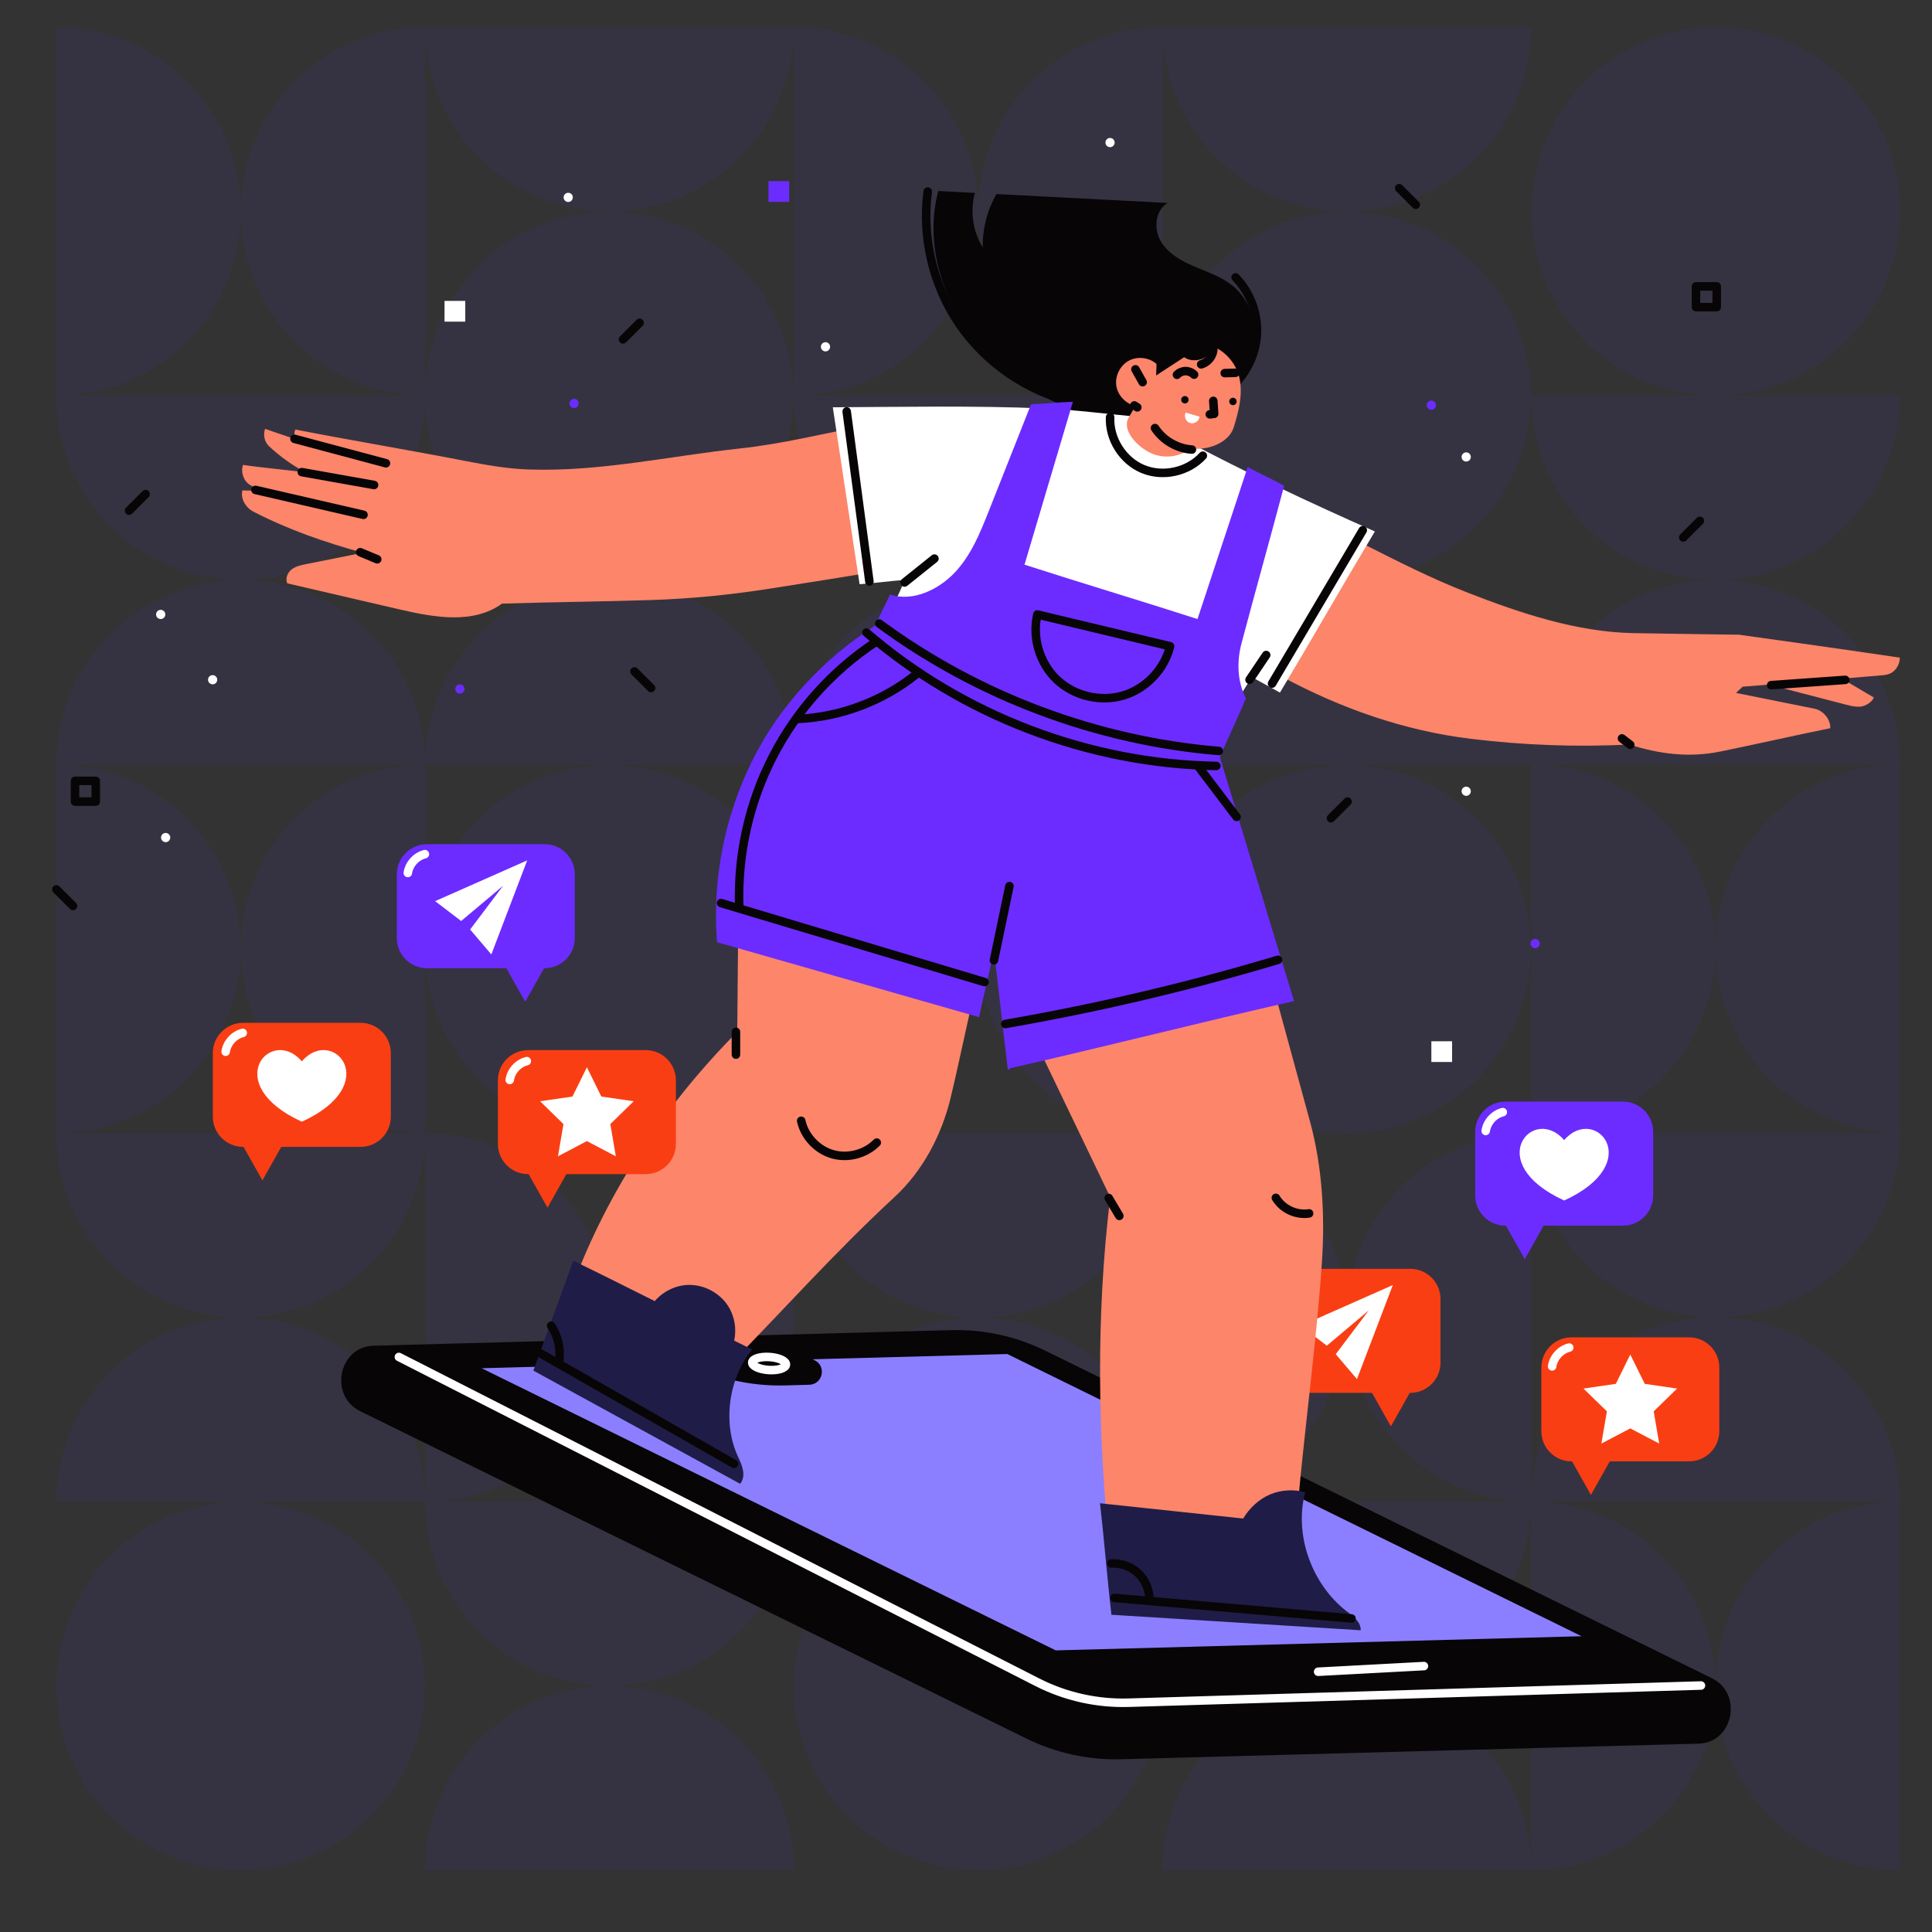 <?xml version="1.0" encoding="UTF-8"?> <svg xmlns="http://www.w3.org/2000/svg" width="161" height="161" viewBox="0 0 161 161" fill="none"><rect x="0" y="0" width="161" height="161" fill="#333333" stroke="none"/><g id="Group 40711"><g id="Group" opacity="0.08"><path id="Vector" fill-rule="evenodd" clip-rule="evenodd" d="M4.7 32.982C13.184 32.982 20.06 26.102 20.06 17.622C20.06 9.138 13.184 2.262 4.7 2.262V32.986V32.982Z" fill="#4B37E1"></path><path id="Vector_2" fill-rule="evenodd" clip-rule="evenodd" d="M35.425 2.258C26.941 2.258 20.064 9.134 20.064 17.618C20.064 26.102 26.941 32.978 35.425 32.978V2.258Z" fill="#4B37E1"></path><path id="Vector_3" fill-rule="evenodd" clip-rule="evenodd" d="M4.7 94.425C13.184 94.425 20.06 87.545 20.06 79.065C20.06 70.581 13.184 63.705 4.7 63.705V94.429V94.425Z" fill="#4B37E1"></path><path id="Vector_4" fill-rule="evenodd" clip-rule="evenodd" d="M35.425 63.705C26.941 63.705 20.064 70.581 20.064 79.065C20.064 87.549 26.941 94.425 35.425 94.425V63.701V63.705Z" fill="#4B37E1"></path><path id="Vector_5" fill-rule="evenodd" clip-rule="evenodd" d="M35.425 125.15C43.909 125.15 50.785 118.274 50.785 109.79C50.785 101.306 43.909 94.43 35.425 94.43V125.154V125.15Z" fill="#4B37E1"></path><path id="Vector_6" fill-rule="evenodd" clip-rule="evenodd" d="M66.148 94.43C57.664 94.43 50.788 101.306 50.788 109.79C50.788 118.274 57.664 125.15 66.148 125.15V94.426V94.43Z" fill="#4B37E1"></path><path id="Vector_7" fill-rule="evenodd" clip-rule="evenodd" d="M35.424 63.702C35.424 55.218 28.548 48.342 20.064 48.342C11.58 48.342 4.704 55.218 4.704 63.702H35.428H35.424Z" fill="#4B37E1"></path><path id="Vector_8" fill-rule="evenodd" clip-rule="evenodd" d="M66.149 63.702C66.149 55.218 59.273 48.342 50.789 48.342C42.305 48.342 35.429 55.218 35.429 63.702H66.153H66.149Z" fill="#4B37E1"></path><path id="Vector_9" fill-rule="evenodd" clip-rule="evenodd" d="M4.7 32.98C4.7 41.465 11.576 48.34 20.06 48.34C28.544 48.34 35.42 41.465 35.42 32.98H4.696H4.7Z" fill="#4B37E1"></path><path id="Vector_10" fill-rule="evenodd" clip-rule="evenodd" d="M35.424 2.258C35.424 10.742 42.3 17.618 50.784 17.618C59.268 17.618 66.144 10.742 66.144 2.258H35.42H35.424Z" fill="#4B37E1"></path><path id="Vector_11" fill-rule="evenodd" clip-rule="evenodd" d="M35.424 125.149C35.424 116.665 28.548 109.789 20.064 109.789C11.58 109.789 4.704 116.669 4.704 125.149H35.428H35.424Z" fill="#4B37E1"></path><path id="Vector_12" fill-rule="evenodd" clip-rule="evenodd" d="M4.7 94.43C4.7 102.914 11.576 109.79 20.06 109.79C28.544 109.79 35.42 102.91 35.42 94.43H4.696H4.7Z" fill="#4B37E1"></path><path id="Vector_13" fill-rule="evenodd" clip-rule="evenodd" d="M66.149 155.85C66.149 147.366 59.273 140.49 50.789 140.49C42.305 140.49 35.429 147.366 35.429 155.85H66.153H66.149Z" fill="#4B37E1"></path><path id="Vector_14" fill-rule="evenodd" clip-rule="evenodd" d="M35.424 125.129C35.424 133.613 42.3 140.489 50.784 140.489C59.268 140.489 66.144 133.613 66.144 125.129H35.42H35.424Z" fill="#4B37E1"></path><path id="Vector_15" d="M25.927 154.683C33.758 151.439 37.477 142.461 34.233 134.63C30.989 126.799 22.011 123.08 14.18 126.324C6.348 129.568 2.63 138.546 5.873 146.377C9.117 154.208 18.095 157.927 25.927 154.683Z" fill="#4B37E1"></path><path id="Vector_16" d="M64.932 38.862C68.176 31.031 64.457 22.053 56.626 18.809C48.794 15.565 39.816 19.284 36.573 27.115C33.329 34.947 37.048 43.925 44.879 47.168C52.71 50.412 61.688 46.693 64.932 38.862Z" fill="#4B37E1"></path><path id="Vector_17" d="M65.915 81.542C67.273 73.175 61.591 65.291 53.224 63.933C44.857 62.575 36.974 68.257 35.615 76.624C34.257 84.991 39.939 92.874 48.306 94.233C56.673 95.591 64.557 89.909 65.915 81.542Z" fill="#4B37E1"></path><path id="Vector_18" fill-rule="evenodd" clip-rule="evenodd" d="M66.148 32.982C74.632 32.982 81.508 26.102 81.508 17.622C81.508 9.138 74.632 2.262 66.148 2.262V32.986V32.982Z" fill="#4B37E1"></path><path id="Vector_19" fill-rule="evenodd" clip-rule="evenodd" d="M96.873 2.258C88.389 2.258 81.513 9.134 81.513 17.618C81.513 26.102 88.389 32.978 96.873 32.978V2.258Z" fill="#4B37E1"></path><path id="Vector_20" fill-rule="evenodd" clip-rule="evenodd" d="M66.148 94.425C74.632 94.425 81.508 87.545 81.508 79.065C81.508 70.581 74.632 63.705 66.148 63.705V94.429V94.425Z" fill="#4B37E1"></path><path id="Vector_21" fill-rule="evenodd" clip-rule="evenodd" d="M96.873 63.705C88.389 63.705 81.513 70.581 81.513 79.065C81.513 87.549 88.389 94.425 96.873 94.425V63.701V63.705Z" fill="#4B37E1"></path><path id="Vector_22" fill-rule="evenodd" clip-rule="evenodd" d="M96.872 125.15C105.356 125.15 112.232 118.274 112.232 109.79C112.232 101.306 105.356 94.43 96.872 94.43V125.154V125.15Z" fill="#4B37E1"></path><path id="Vector_23" fill-rule="evenodd" clip-rule="evenodd" d="M127.596 94.43C119.112 94.43 112.236 101.306 112.236 109.79C112.236 118.274 119.112 125.15 127.596 125.15V94.426V94.43Z" fill="#4B37E1"></path><path id="Vector_24" fill-rule="evenodd" clip-rule="evenodd" d="M96.872 63.702C96.872 55.218 89.996 48.342 81.512 48.342C73.028 48.342 66.152 55.218 66.152 63.702H96.876H96.872Z" fill="#4B37E1"></path><path id="Vector_25" fill-rule="evenodd" clip-rule="evenodd" d="M127.596 63.702C127.596 55.218 120.72 48.342 112.236 48.342C103.752 48.342 96.876 55.218 96.876 63.702H127.6H127.596Z" fill="#4B37E1"></path><path id="Vector_26" fill-rule="evenodd" clip-rule="evenodd" d="M66.148 32.98C66.148 41.465 73.025 48.34 81.508 48.34C89.993 48.34 96.868 41.465 96.868 32.98H66.144H66.148Z" fill="#4B37E1"></path><path id="Vector_27" fill-rule="evenodd" clip-rule="evenodd" d="M96.872 2.258C96.872 10.742 103.748 17.618 112.232 17.618C120.716 17.618 127.592 10.742 127.592 2.258H96.868H96.872Z" fill="#4B37E1"></path><path id="Vector_28" fill-rule="evenodd" clip-rule="evenodd" d="M96.872 125.149C96.872 116.665 89.996 109.789 81.512 109.789C73.028 109.789 66.152 116.669 66.152 125.149H96.876H96.872Z" fill="#4B37E1"></path><path id="Vector_29" fill-rule="evenodd" clip-rule="evenodd" d="M66.148 94.43C66.148 102.914 73.025 109.79 81.508 109.79C89.993 109.79 96.868 102.91 96.868 94.43H66.144H66.148Z" fill="#4B37E1"></path><path id="Vector_30" fill-rule="evenodd" clip-rule="evenodd" d="M127.596 155.85C127.596 147.366 120.72 140.49 112.236 140.49C103.752 140.49 96.876 147.366 96.876 155.85H127.6H127.596Z" fill="#4B37E1"></path><path id="Vector_31" fill-rule="evenodd" clip-rule="evenodd" d="M96.872 125.129C96.872 133.613 103.748 140.489 112.232 140.489C120.716 140.489 127.592 133.613 127.592 125.129H96.868H96.872Z" fill="#4B37E1"></path><path id="Vector_32" d="M87.373 154.679C95.204 151.436 98.923 142.457 95.679 134.626C92.435 126.795 83.457 123.076 75.626 126.32C67.795 129.564 64.076 138.542 67.32 146.373C70.564 154.204 79.542 157.923 87.373 154.679Z" fill="#4B37E1"></path><path id="Vector_33" fill-rule="evenodd" clip-rule="evenodd" d="M158.32 125.125C149.836 125.125 142.96 132.005 142.96 140.485C142.96 148.969 149.836 155.845 158.32 155.845V125.121V125.125Z" fill="#4B37E1"></path><path id="Vector_34" fill-rule="evenodd" clip-rule="evenodd" d="M127.597 155.849C136.081 155.849 142.957 148.973 142.957 140.489C142.957 132.005 136.081 125.129 127.597 125.129V155.853V155.849Z" fill="#4B37E1"></path><path id="Vector_35" fill-rule="evenodd" clip-rule="evenodd" d="M158.32 63.682C149.836 63.682 142.96 70.558 142.96 79.042C142.96 87.526 149.836 94.402 158.32 94.402V63.678V63.682Z" fill="#4B37E1"></path><path id="Vector_36" fill-rule="evenodd" clip-rule="evenodd" d="M127.597 94.402C136.081 94.402 142.957 87.522 142.957 79.042C142.957 70.562 136.081 63.682 127.597 63.682V94.406V94.402Z" fill="#4B37E1"></path><path id="Vector_37" fill-rule="evenodd" clip-rule="evenodd" d="M127.597 94.406C127.597 102.89 134.473 109.766 142.957 109.766C151.441 109.766 158.317 102.89 158.317 94.406H127.593H127.597Z" fill="#4B37E1"></path><path id="Vector_38" fill-rule="evenodd" clip-rule="evenodd" d="M158.321 125.126C158.321 116.642 151.445 109.766 142.961 109.766C134.477 109.766 127.601 116.642 127.601 125.126H158.325H158.321Z" fill="#4B37E1"></path><path id="Vector_39" fill-rule="evenodd" clip-rule="evenodd" d="M127.597 32.957C127.597 41.441 134.473 48.317 142.957 48.317C151.441 48.317 158.317 41.441 158.317 32.957H127.593H127.597Z" fill="#4B37E1"></path><path id="Vector_40" fill-rule="evenodd" clip-rule="evenodd" d="M158.321 63.678C158.321 55.194 151.445 48.318 142.961 48.318C134.477 48.318 127.601 55.194 127.601 63.678H158.325H158.321Z" fill="#4B37E1"></path><path id="Vector_41" d="M158.132 20.067C159.49 11.7 153.808 3.817 145.441 2.459C137.074 1.1 129.19 6.782 127.832 15.149C126.474 23.516 132.156 31.4 140.523 32.758C148.89 34.116 156.773 28.434 158.132 20.067Z" fill="#4B37E1"></path><path id="Vector_42" d="M126.379 38.86C129.623 31.029 125.904 22.051 118.073 18.807C110.242 15.563 101.264 19.282 98.02 27.113C94.776 34.944 98.495 43.923 106.326 47.166C114.157 50.41 123.136 46.691 126.379 38.86Z" fill="#4B37E1"></path><path id="Vector_43" d="M127.364 81.544C128.722 73.177 123.04 65.293 114.673 63.935C106.307 62.577 98.423 68.259 97.065 76.626C95.707 84.993 101.388 92.876 109.755 94.234C118.122 95.593 126.006 89.911 127.364 81.544Z" fill="#4B37E1"></path></g><g id="Group_2"><g id="Group_3"><g id="Group_4"><path id="Vector_44" d="M107.724 105.736H117.524C118.912 105.736 120.04 106.864 120.04 108.252V113.556C120.04 114.944 118.912 116.072 117.524 116.072H117.48L115.908 118.864L114.336 116.072H107.724C106.336 116.072 105.208 114.944 105.208 113.556V108.252C105.208 106.864 106.336 105.736 107.724 105.736Z" fill="#FA3E13"></path><path id="Vector_45" d="M114.064 109.2L111.312 112.848L113.08 114.924L116.068 107.088L108.4 110.484L110.568 112.14L114.064 109.2Z" fill="white"></path><path id="Vector_46" d="M106.136 108.097C106.244 107.357 106.832 106.709 107.56 106.529" stroke="white" stroke-width="0.71" stroke-linecap="round" stroke-linejoin="round"></path></g><g id="Group_5"><path id="Vector_47" d="M135.248 91.801H125.448C124.06 91.801 122.932 92.929 122.932 94.317V99.621C122.932 101.009 124.06 102.137 125.448 102.137H125.492L127.064 104.929L128.636 102.137H135.248C136.636 102.137 137.764 101.009 137.764 99.621V94.317C137.764 92.929 136.636 91.801 135.248 91.801Z" fill="#6C2CFF"></path><path id="Vector_48" d="M130.348 95.009C127.776 92.005 123.472 96.901 130.348 100.041C137.224 96.901 132.92 92.005 130.348 95.009Z" fill="white"></path><path id="Vector_49" d="M123.808 94.246C123.916 93.506 124.504 92.858 125.232 92.678" stroke="white" stroke-width="0.71" stroke-linecap="round" stroke-linejoin="round"></path></g><g id="Group_6"><path id="Vector_50" d="M140.76 111.445H130.96C129.572 111.445 128.444 112.573 128.444 113.961V119.265C128.444 120.653 129.572 121.781 130.96 121.781H131.004L132.576 124.573L134.148 121.781H140.76C142.148 121.781 143.276 120.653 143.276 119.265V113.961C143.276 112.573 142.148 111.445 140.76 111.445Z" fill="#FA3E13"></path><path id="Vector_51" d="M135.856 112.877L137.064 115.321L139.76 115.713L137.808 117.613L138.268 120.297L135.856 119.033L133.448 120.297L133.908 117.613L131.956 115.713L134.652 115.321L135.856 112.877Z" fill="white"></path><path id="Vector_52" d="M129.345 113.865C129.453 113.125 130.041 112.477 130.769 112.297" stroke="white" stroke-width="0.71" stroke-linecap="round" stroke-linejoin="round"></path></g></g><g id="Group_7"><path id="Vector_53" d="M119.664 33.765C119.664 33.553 119.492 33.381 119.28 33.381C119.068 33.381 118.896 33.553 118.896 33.765C118.896 33.977 119.068 34.149 119.28 34.149C119.492 34.149 119.664 33.977 119.664 33.765Z" fill="#6C2CFF"></path><path id="Vector_54" d="M38.324 57.803C38.536 57.803 38.708 57.631 38.708 57.419C38.708 57.207 38.536 57.035 38.324 57.035C38.112 57.035 37.94 57.207 37.94 57.419C37.94 57.631 38.112 57.803 38.324 57.803Z" fill="#6C2CFF"></path><path id="Vector_55" d="M69.176 28.9C69.176 28.688 69.004 28.516 68.792 28.516C68.58 28.516 68.408 28.688 68.408 28.9C68.408 29.112 68.58 29.284 68.792 29.284C69.004 29.284 69.176 29.112 69.176 28.9Z" fill="white"></path><path id="Vector_56" d="M47.84 34.004C48.052 34.004 48.224 33.832 48.224 33.62C48.224 33.408 48.052 33.236 47.84 33.236C47.628 33.236 47.456 33.408 47.456 33.62C47.456 33.832 47.628 34.004 47.84 34.004Z" fill="#6C2CFF"></path><path id="Vector_57" d="M14.188 69.796C14.188 69.584 14.016 69.412 13.804 69.412C13.592 69.412 13.42 69.584 13.42 69.796C13.42 70.008 13.592 70.18 13.804 70.18C14.016 70.18 14.188 70.008 14.188 69.796Z" fill="white"></path><path id="Vector_58" d="M47.736 16.448C47.736 16.236 47.564 16.064 47.352 16.064C47.14 16.064 46.968 16.236 46.968 16.448C46.968 16.66 47.14 16.832 47.352 16.832C47.564 16.832 47.736 16.66 47.736 16.448Z" fill="white"></path><path id="Vector_59" d="M92.888 11.88C92.888 11.668 92.716 11.496 92.504 11.496C92.292 11.496 92.12 11.668 92.12 11.88C92.12 12.092 92.292 12.264 92.504 12.264C92.716 12.264 92.888 12.092 92.888 11.88Z" fill="white"></path><path id="Vector_60" d="M18.104 56.644C18.104 56.432 17.932 56.26 17.72 56.26C17.508 56.26 17.336 56.432 17.336 56.644C17.336 56.856 17.508 57.028 17.72 57.028C17.932 57.028 18.104 56.856 18.104 56.644Z" fill="white"></path><path id="Vector_61" d="M13.776 51.204C13.776 50.992 13.604 50.82 13.392 50.82C13.18 50.82 13.008 50.992 13.008 51.204C13.008 51.416 13.18 51.588 13.392 51.588C13.604 51.588 13.776 51.416 13.776 51.204Z" fill="white"></path><path id="Vector_62" d="M122.184 38.463C122.396 38.463 122.568 38.291 122.568 38.079C122.568 37.867 122.396 37.695 122.184 37.695C121.972 37.695 121.8 37.867 121.8 38.079C121.8 38.291 121.972 38.463 122.184 38.463Z" fill="white"></path><path id="Vector_63" d="M127.928 79.012C128.14 79.012 128.312 78.84 128.312 78.628C128.312 78.416 128.14 78.244 127.928 78.244C127.716 78.244 127.544 78.416 127.544 78.628C127.544 78.84 127.716 79.012 127.928 79.012Z" fill="#6C2CFF"></path><path id="Vector_64" d="M122.184 66.321C122.396 66.321 122.568 66.149 122.568 65.937C122.568 65.725 122.396 65.553 122.184 65.553C121.972 65.553 121.8 65.725 121.8 65.937C121.8 66.149 121.972 66.321 122.184 66.321Z" fill="white"></path><path id="Vector_65" d="M143.06 23.867H141.332V25.595H143.06V23.867Z" stroke="#080507" stroke-width="0.71" stroke-linecap="round" stroke-linejoin="round"></path><path id="Vector_66" d="M7.98 65.072H6.252V66.8H7.98V65.072Z" stroke="#080507" stroke-width="0.71" stroke-linecap="round" stroke-linejoin="round"></path><path id="Vector_67" d="M65.768 15.096H64.04V16.824H65.768V15.096Z" fill="#6C2CFF"></path><path id="Vector_68" d="M38.772 25.076H37.044V26.804H38.772V25.076Z" fill="white"></path><path id="Vector_69" d="M121.008 86.772H119.28V88.499H121.008V86.772Z" fill="white"></path><path id="Vector_70" d="M141.656 43.404L140.272 44.788" stroke="#080507" stroke-width="0.71" stroke-linecap="round" stroke-linejoin="round"></path><path id="Vector_71" d="M53.3 26.9L51.916 28.284" stroke="#080507" stroke-width="0.71" stroke-linecap="round" stroke-linejoin="round"></path><path id="Vector_72" d="M112.296 66.801L110.912 68.185" stroke="#080507" stroke-width="0.71" stroke-linecap="round" stroke-linejoin="round"></path><path id="Vector_73" d="M12.136 41.172L10.752 42.556" stroke="#080507" stroke-width="0.71" stroke-linecap="round" stroke-linejoin="round"></path><path id="Vector_74" d="M52.872 55.951L54.256 57.335" stroke="#080507" stroke-width="0.71" stroke-linecap="round" stroke-linejoin="round"></path><path id="Vector_75" d="M116.597 15.68L117.981 17.064" stroke="#080507" stroke-width="0.71" stroke-linecap="round" stroke-linejoin="round"></path><path id="Vector_76" d="M4.7 74.115L6.084 75.499" stroke="#080507" stroke-width="0.71" stroke-linecap="round" stroke-linejoin="round"></path></g><g id="Group_8"><path id="Vector_77" d="M141.552 145.304L93.396 146.604C90.684 146.676 87.992 146.088 85.536 144.88L30.016 117.6C27.396 116.312 28.22 112.22 31.116 112.144L79.272 110.844C81.984 110.772 84.676 111.36 87.132 112.568L142.652 139.848C145.272 141.136 144.448 145.228 141.552 145.304Z" fill="#080507"></path><path id="Vector_78" d="M83.952 112.836L67.72 113.272L67.888 113.356C68.896 113.852 68.564 115.364 67.444 115.396L65.44 115.452C62.672 115.528 59.924 114.928 57.436 113.704L57.144 113.56L40.136 114.02L87.98 137.532L131.796 136.352L83.952 112.84V112.836Z" fill="#8B7FFF"></path><path id="Vector_79" d="M33.24 113.08L86.428 140.18C88.788 141.384 91.416 141.972 94.064 141.892L141.748 140.46" stroke="white" stroke-width="0.71" stroke-linecap="round" stroke-linejoin="round"></path><path id="Vector_80" d="M109.844 139.312L118.66 138.84" stroke="white" stroke-width="0.71" stroke-linecap="round" stroke-linejoin="round"></path><path id="Vector_81" d="M65.496 113.716C65.476 114.016 64.832 114.22 64.056 114.168C63.28 114.116 62.664 113.836 62.684 113.536C62.704 113.236 63.348 113.032 64.124 113.084C64.9 113.132 65.516 113.416 65.496 113.716Z" stroke="white" stroke-width="0.71" stroke-linecap="round" stroke-linejoin="round"></path></g><g id="Group_9"><g id="Group_10"><path id="Vector_82" d="M109.164 93.449C108.164 89.785 107.164 86.125 106.164 82.461C99.52 83.581 93.04 85.401 86.66 87.565C88.612 91.633 90.564 95.701 92.52 99.765C91.32 109.613 91.456 119.809 92.536 129.669L107.748 131.305C108.16 122.593 109.56 113.949 110.156 105.249C110.424 101.333 110.2 97.229 109.164 93.445V93.449Z" fill="#FC856A"></path><path id="Vector_83" d="M106.32 99.82C106.876 100.752 108.024 101.288 109.092 101.116" stroke="#080507" stroke-width="0.71" stroke-linecap="round" stroke-linejoin="round"></path><path id="Vector_84" d="M92.393 99.832C92.689 100.328 92.981 100.828 93.277 101.324" stroke="#080507" stroke-width="0.71" stroke-linecap="round" stroke-linejoin="round"></path></g><g id="Group_11"><path id="Vector_85" d="M61.505 78.389C61.48 80.921 61.456 83.453 61.437 85.989C55.224 92.241 50.248 99.825 47.352 108.153L60.053 114.501C64.88 109.625 69.501 104.405 74.545 99.753C76.901 97.581 78.484 94.565 79.228 91.449C80.032 88.077 80.713 84.669 81.517 81.297C74.809 80.293 68.216 79.397 61.513 78.397L61.505 78.389Z" fill="#FC856A"></path><path id="Vector_86" d="M61.328 85.984V87.884" stroke="#080507" stroke-width="0.71" stroke-linecap="round" stroke-linejoin="round"></path><path id="Vector_87" d="M66.765 93.397C67.049 94.701 68.089 95.812 69.373 96.184C70.657 96.556 72.129 96.168 73.065 95.216" stroke="#080507" stroke-width="0.71" stroke-linecap="round" stroke-linejoin="round"></path></g><g id="Group_12"><path id="Vector_88" d="M77.312 15.961C76.804 19.801 77.764 23.817 79.952 27.013C82.14 30.209 85.532 32.557 89.296 33.477" stroke="#080507" stroke-width="0.71" stroke-linecap="round" stroke-linejoin="round"></path><path id="Vector_89" d="M102.964 23.115C104.12 24.307 104.776 25.967 104.748 27.627C104.72 29.287 104.004 30.923 102.808 32.071" stroke="#080507" stroke-width="0.71" stroke-linecap="round" stroke-linejoin="round"></path><path id="Vector_90" d="M102.636 23.752C101.704 23.02 100.552 22.648 99.464 22.18C98.376 21.712 97.28 21.084 96.704 20.052C96.124 19.02 96.284 17.496 97.312 16.912L83.04 16.172C82.264 17.508 81.868 19.072 81.896 20.624C81.06 19.288 80.828 17.596 81.244 16.076L78.192 15.916C76.9 20.72 78.832 26.02 82.328 29.56C85.82 33.104 90.66 35.064 95.552 35.956C97.476 34.24 99.896 32.964 102.348 32.172C103.864 31.684 104.452 29.516 104.536 27.924C104.62 26.336 103.888 24.724 102.636 23.74V23.752Z" fill="#080507"></path></g><g id="Group_13"><path id="Vector_91" d="M144.94 52.892C144.94 52.892 139.06 52.816 136.12 52.76C131.396 52.672 126.696 51.1 122.296 49.384C119.276 48.204 116.38 46.736 113.492 45.268L106.792 56.376C111.74 59.032 117.016 60.896 122.592 61.572C126.928 62.096 131.412 62.276 135.772 62.04C138.296 62.848 140.76 63.156 143.36 62.628C146.452 61.996 149.428 61.312 152.52 60.684C152.564 59.952 151.936 59.208 151.22 59.06C149.052 58.616 146.84 58.188 144.672 57.744C144.824 57.58 145.06 57.392 145.208 57.228C145.936 57.168 146.668 57.108 147.396 57.048C149.54 57.604 151.68 58.164 153.824 58.72C154.224 58.824 154.64 58.928 155.052 58.884C155.464 58.836 156.008 58.516 156.152 58.124C155.264 57.6 154.376 57.076 153.488 56.552C154.532 56.468 155.576 56.38 156.616 56.296C157.052 56.26 157.456 56.232 157.788 55.952C158.12 55.672 158.32 55.24 158.32 54.804C153.884 54.136 144.944 52.896 144.944 52.896L144.94 52.892Z" fill="#FC856A"></path><path id="Vector_92" d="M135.164 61.535C135.396 61.711 135.628 61.891 135.856 62.067" stroke="#080507" stroke-width="0.71" stroke-linecap="round" stroke-linejoin="round"></path><path id="Vector_93" d="M147.596 57.096C149.656 56.948 151.712 56.8 153.772 56.656" stroke="#080507" stroke-width="0.71" stroke-linecap="round" stroke-linejoin="round"></path></g><g id="Group_14"><path id="Vector_94" d="M72.14 35.459C68.692 36.115 65.2 36.991 61.712 37.367C55.76 38.003 50.008 39.331 44.028 39.123C42.28 39.063 40.544 38.755 38.824 38.423C34.144 37.511 29.296 36.707 24.616 35.795C24.496 36.055 24.496 36.403 24.68 36.627C23.792 36.307 22.98 36.055 22.092 35.735C21.912 36.235 22.032 36.823 22.42 37.187C23.332 38.039 24.416 38.827 25.532 39.387C23.748 39.127 22.036 39.003 20.256 38.743C20.04 39.327 20.292 40.087 20.828 40.407C21.1 40.571 21.416 40.731 21.688 40.895C21.188 40.859 20.704 40.899 20.204 40.867C20.016 41.551 20.484 42.311 21.112 42.635C23.972 44.119 27.132 45.215 30.24 46.063C28.668 46.379 27.096 46.695 25.52 47.007C25.092 47.091 24.644 47.187 24.3 47.455C23.956 47.723 23.748 48.227 23.948 48.615C27.084 49.343 30.264 50.079 33.396 50.807C36.244 51.467 39.464 52.019 41.832 50.303C45.932 50.171 50.056 50.139 54.156 50.007C57.56 49.899 60.78 49.579 64.144 49.055C67.368 48.555 70.548 48.043 73.744 47.515L72.14 35.455V35.459Z" fill="#FC856A"></path><path id="Vector_95" d="M30.016 46.016C30.488 46.212 30.964 46.408 31.436 46.608" stroke="#080507" stroke-width="0.71" stroke-linecap="round" stroke-linejoin="round"></path><path id="Vector_96" d="M21.288 40.826C24.288 41.518 27.292 42.21 30.292 42.902" stroke="#080507" stroke-width="0.71" stroke-linecap="round" stroke-linejoin="round"></path><path id="Vector_97" d="M25.152 39.344L31.172 40.416" stroke="#080507" stroke-width="0.71" stroke-linecap="round" stroke-linejoin="round"></path><path id="Vector_98" d="M24.54 36.57C27.08 37.25 29.624 37.926 32.164 38.606" stroke="#080507" stroke-width="0.71" stroke-linecap="round" stroke-linejoin="round"></path></g><g id="Group_15"><path id="Vector_99" d="M98.672 36.653C98.116 36.961 97.452 37.073 96.828 36.961C96.204 36.849 95.62 36.513 95.208 36.029C94.944 35.717 94.732 35.125 94.864 34.737C92.224 34.501 89.592 34.145 86.948 34.033C81.116 33.793 75.236 33.909 69.4 33.941C70.156 38.889 70.876 43.741 71.632 48.685C72.9 48.597 74.152 48.413 75.42 48.325C74.948 49.369 74.54 50.269 74.064 51.313L102.844 58.785C103.344 58.001 103.82 57.201 104.32 56.417C105.096 56.865 105.88 57.269 106.66 57.717C109.356 53.221 111.872 48.789 114.572 44.289C109.188 41.905 103.876 39.409 98.672 36.649V36.653Z" fill="white"></path><path id="Vector_100" d="M92.509 34.762C92.421 36.578 93.565 38.39 95.241 39.086C96.921 39.786 99.013 39.318 100.237 37.974" stroke="#080507" stroke-width="0.71" stroke-linecap="round" stroke-linejoin="round"></path><path id="Vector_101" d="M75.381 48.541C76.209 47.877 77.041 47.213 77.869 46.549" stroke="#080507" stroke-width="0.71" stroke-linecap="round" stroke-linejoin="round"></path><path id="Vector_102" d="M104.128 56.646C104.592 55.958 105.052 55.274 105.516 54.586" stroke="#080507" stroke-width="0.71" stroke-linecap="round" stroke-linejoin="round"></path><path id="Vector_103" d="M106.004 56.965C108.524 52.706 111.044 48.446 113.564 44.185" stroke="#080507" stroke-width="0.71" stroke-linecap="round" stroke-linejoin="round"></path><path id="Vector_104" d="M70.557 34.285C71.189 39.009 71.817 43.733 72.449 48.457" stroke="#080507" stroke-width="0.71" stroke-linecap="round" stroke-linejoin="round"></path></g><g id="Group_16"><path id="Vector_105" d="M99.221 37.363C100.604 37.571 102.404 36.931 102.816 35.595C103.228 34.251 103.592 32.847 103.28 31.475C103.016 30.315 102.176 29.327 101.084 28.859C100.964 29.339 100.596 29.751 100.132 29.919C99.668 30.087 99.08 30.059 98.68 29.767C97.872 30.303 97.148 30.755 96.344 31.291C96.356 30.963 96.364 30.659 96.376 30.331C95.76 29.783 94.796 29.667 94.069 30.059C93.344 30.451 92.909 31.319 93.025 32.135C93.144 32.951 93.812 33.655 94.621 33.823C94.428 34.151 94.252 34.459 94.06 34.787C93.448 35.831 94.748 37.191 95.832 37.723C96.916 38.255 98.281 38.123 99.216 37.359L99.221 37.363Z" fill="#FC856A"></path><path id="Vector_106" d="M98.805 34.379C98.637 34.699 98.829 35.151 99.177 35.255C99.525 35.359 99.929 35.083 99.965 34.723L98.805 34.383V34.379Z" fill="white"></path><path id="Vector_107" d="M103.053 33.455C103.053 33.286 102.917 33.147 102.745 33.147C102.573 33.147 102.437 33.282 102.437 33.455C102.437 33.627 102.573 33.763 102.745 33.763C102.917 33.763 103.053 33.627 103.053 33.455Z" fill="#080507"></path><path id="Vector_108" d="M99.049 33.312C99.049 33.144 98.913 33.004 98.741 33.004C98.569 33.004 98.433 33.14 98.433 33.312C98.433 33.484 98.569 33.62 98.741 33.62C98.913 33.62 99.049 33.484 99.049 33.312Z" fill="#080507"></path><path id="Vector_109" d="M94.62 30.779C94.82 31.135 95.02 31.491 95.22 31.847" stroke="#080507" stroke-width="0.71" stroke-linecap="round" stroke-linejoin="round"></path><path id="Vector_110" d="M98.08 31.232C98.264 31.04 98.528 30.928 98.792 30.924C99.056 30.924 99.324 31.032 99.508 31.22" stroke="#080507" stroke-width="0.71" stroke-linecap="round" stroke-linejoin="round"></path><path id="Vector_111" d="M102.061 31.092C102.353 31.084 102.649 31.076 102.945 31.068" stroke="#080507" stroke-width="0.71" stroke-linecap="round" stroke-linejoin="round"></path><path id="Vector_112" d="M101.108 33.404C101.132 33.764 101.156 34.128 101.18 34.488C101.06 34.472 100.936 34.544 100.816 34.528" stroke="#080507" stroke-width="0.71" stroke-linecap="round" stroke-linejoin="round"></path><path id="Vector_113" d="M96.248 35.672C96.924 36.7 98.1 37.384 99.328 37.464" stroke="#080507" stroke-width="0.71" stroke-linecap="round" stroke-linejoin="round"></path><path id="Vector_114" d="M94.528 33.787C94.612 33.839 94.692 33.891 94.776 33.947" stroke="#080507" stroke-width="0.71" stroke-linecap="round" stroke-linejoin="round"></path><path id="Vector_115" d="M100.097 30.363C100.453 30.259 100.761 30.007 100.941 29.683C101.121 29.359 101.169 28.967 101.073 28.607" stroke="#080507" stroke-width="0.71" stroke-linecap="round" stroke-linejoin="round"></path></g><g id="Group_17"><path id="Vector_116" d="M101.664 63.1C102.336 61.448 103.156 59.844 103.82 58.192C103.108 56.796 103.056 55.136 103.456 53.624C104.632 49.192 105.836 44.916 107.012 40.484C105.976 39.904 105.008 39.492 103.972 38.916C102.592 43.144 101.176 47.36 99.792 51.588C94.992 50.04 90.176 48.604 85.376 47.056C86.72 42.56 88.064 37.98 89.408 33.484C88.276 33.508 87.056 33.66 85.924 33.68C84.756 36.632 83.588 39.58 82.42 42.532C81.692 44.376 80.928 46.268 79.568 47.708C78.204 49.148 76.052 50.176 74.176 49.54C73.756 50.404 73.34 51.268 72.92 52.132C68.572 54.944 64.956 58.804 62.66 63.444C60.364 68.088 59.348 73.352 59.752 78.516L81.592 84.764C81.972 82.948 82.452 81.028 82.832 79.212C83.216 82.532 83.604 85.852 83.988 89.176C84.032 89.088 84.164 89.1 84.208 89.012C92.052 87.236 99.988 85.2 107.836 83.424C105.784 76.724 103.708 69.808 101.66 63.108L101.664 63.1Z" fill="#6C2CFF"></path><path id="Vector_117" d="M73.272 51.965C81.484 58.017 91.4 61.737 101.567 62.581" stroke="#080507" stroke-width="0.71" stroke-linecap="round" stroke-linejoin="round"></path><path id="Vector_118" d="M72.204 52.717C80.244 59.645 90.748 63.649 101.36 63.829" stroke="#080507" stroke-width="0.71" stroke-linecap="round" stroke-linejoin="round"></path><path id="Vector_119" d="M86.447 51.205C85.995 53.133 86.639 55.281 88.075 56.641C89.515 58.001 91.695 58.521 93.595 57.961C95.495 57.401 97.039 55.777 97.507 53.853L86.447 51.209V51.205Z" stroke="#080507" stroke-width="0.71" stroke-linecap="round" stroke-linejoin="round"></path><path id="Vector_120" d="M60.088 75.256C67.408 77.452 74.724 79.644 82.044 81.84" stroke="#080507" stroke-width="0.71" stroke-linecap="round" stroke-linejoin="round"></path><path id="Vector_121" d="M82.828 80.028C83.26 77.964 83.692 75.904 84.12 73.84" stroke="#080507" stroke-width="0.71" stroke-linecap="round" stroke-linejoin="round"></path><path id="Vector_122" d="M83.775 85.332C91.447 84.004 99.043 82.216 106.503 79.984" stroke="#080507" stroke-width="0.71" stroke-linecap="round" stroke-linejoin="round"></path><path id="Vector_123" d="M61.603 75.54C61.456 71.224 62.431 66.872 64.412 63.032C66.391 59.192 69.371 55.876 72.98 53.496" stroke="#080507" stroke-width="0.71" stroke-linecap="round" stroke-linejoin="round"></path><path id="Vector_124" d="M66.483 59.912C70.059 59.752 73.571 58.424 76.363 56.184" stroke="#080507" stroke-width="0.71" stroke-linecap="round" stroke-linejoin="round"></path><path id="Vector_125" d="M99.8 63.797L103.048 68.077" stroke="#080507" stroke-width="0.71" stroke-linecap="round" stroke-linejoin="round"></path></g><g id="Group_18"><path id="Vector_126" d="M62.68 112.457C62.184 112.217 61.684 111.965 61.184 111.721C61.388 110.757 61.224 109.709 60.7 108.873C59.996 107.745 58.672 107.037 57.344 107.077C56.284 107.109 55.256 107.625 54.56 108.425C52.292 107.289 50.024 106.153 47.768 105.057C46.66 108.109 45.552 111.165 44.448 114.217L61.68 123.653C62.188 123.009 61.876 122.177 61.524 121.437C60.188 118.637 60.704 114.849 62.68 112.457Z" fill="#1F1D47"></path><path id="Vector_127" d="M45.044 112.785C50.42 115.853 55.796 118.917 61.168 121.985" stroke="#080507" stroke-width="0.71" stroke-linecap="round" stroke-linejoin="round"></path><path id="Vector_128" d="M45.928 110.48C46.508 111.344 46.752 112.432 46.596 113.464" stroke="#080507" stroke-width="0.71" stroke-linecap="round" stroke-linejoin="round"></path></g><g id="Group_19"><path id="Vector_129" d="M111.968 134.072C109.224 131.764 107.856 127.828 108.764 124.356C107.816 124.092 106.78 124.152 105.868 124.524C104.956 124.896 104.092 125.688 103.6 126.544C99.62 126.12 95.644 125.696 91.664 125.272C92.024 128.348 92.26 131.488 92.62 134.564L113.392 135.856C113.412 135.048 112.588 134.592 111.972 134.072H111.968Z" fill="#1F1D47"></path><path id="Vector_130" d="M92.868 133.16C99.452 133.732 106.036 134.3 112.624 134.872" stroke="#080507" stroke-width="0.71" stroke-linecap="round" stroke-linejoin="round"></path><path id="Vector_131" d="M92.605 130.288C93.416 130.24 94.245 130.54 94.841 131.096C95.433 131.652 95.784 132.46 95.784 133.276" stroke="#080507" stroke-width="0.71" stroke-linecap="round" stroke-linejoin="round"></path></g></g><g id="Group_20"><g id="Group_21"><path id="Vector_132" d="M30.052 85.236H20.252C18.864 85.236 17.736 86.364 17.736 87.752V93.056C17.736 94.444 18.864 95.572 20.252 95.572H20.296L21.868 98.364L23.44 95.572H30.052C31.44 95.572 32.568 94.444 32.568 93.056V87.752C32.568 86.364 31.44 85.236 30.052 85.236Z" fill="#FA3E13"></path><path id="Vector_133" d="M25.153 88.444C22.581 85.44 18.277 90.336 25.153 93.476C32.029 90.336 27.725 85.44 25.153 88.444Z" fill="white"></path><path id="Vector_134" d="M18.805 87.644C18.913 86.904 19.501 86.256 20.229 86.076" stroke="white" stroke-width="0.71" stroke-linecap="round" stroke-linejoin="round"></path></g><g id="Group_22"><path id="Vector_135" d="M53.808 87.508H44.008C42.62 87.508 41.492 88.636 41.492 90.024V95.328C41.492 96.716 42.62 97.844 44.008 97.844H44.052L45.624 100.636L47.196 97.844H53.808C55.196 97.844 56.324 96.716 56.324 95.328V90.024C56.324 88.636 55.196 87.508 53.808 87.508Z" fill="#FA3E13"></path><path id="Vector_136" d="M48.908 88.939L50.112 91.379L52.808 91.771L50.86 93.675L51.32 96.359L48.908 95.091L46.496 96.359L46.956 93.675L45.008 91.771L47.704 91.379L48.908 88.939Z" fill="white"></path><path id="Vector_137" d="M42.477 89.996C42.585 89.256 43.173 88.608 43.901 88.428" stroke="white" stroke-width="0.71" stroke-linecap="round" stroke-linejoin="round"></path></g><g id="Group_23"><path id="Vector_138" d="M35.584 70.348H45.384C46.772 70.348 47.9 71.476 47.9 72.864V78.168C47.9 79.556 46.772 80.684 45.384 80.684H45.34L43.768 83.476L42.196 80.684H35.584C34.196 80.684 33.068 79.556 33.068 78.168V72.864C33.068 71.476 34.196 70.348 35.584 70.348Z" fill="#6C2CFF"></path><path id="Vector_139" d="M41.929 73.811L39.177 77.459L40.945 79.535L43.933 71.699L36.261 75.095L38.429 76.751L41.929 73.811Z" fill="white"></path><path id="Vector_140" d="M33.984 72.748C34.092 72.008 34.68 71.36 35.408 71.18" stroke="white" stroke-width="0.71" stroke-linecap="round" stroke-linejoin="round"></path></g></g></g></g></svg> 